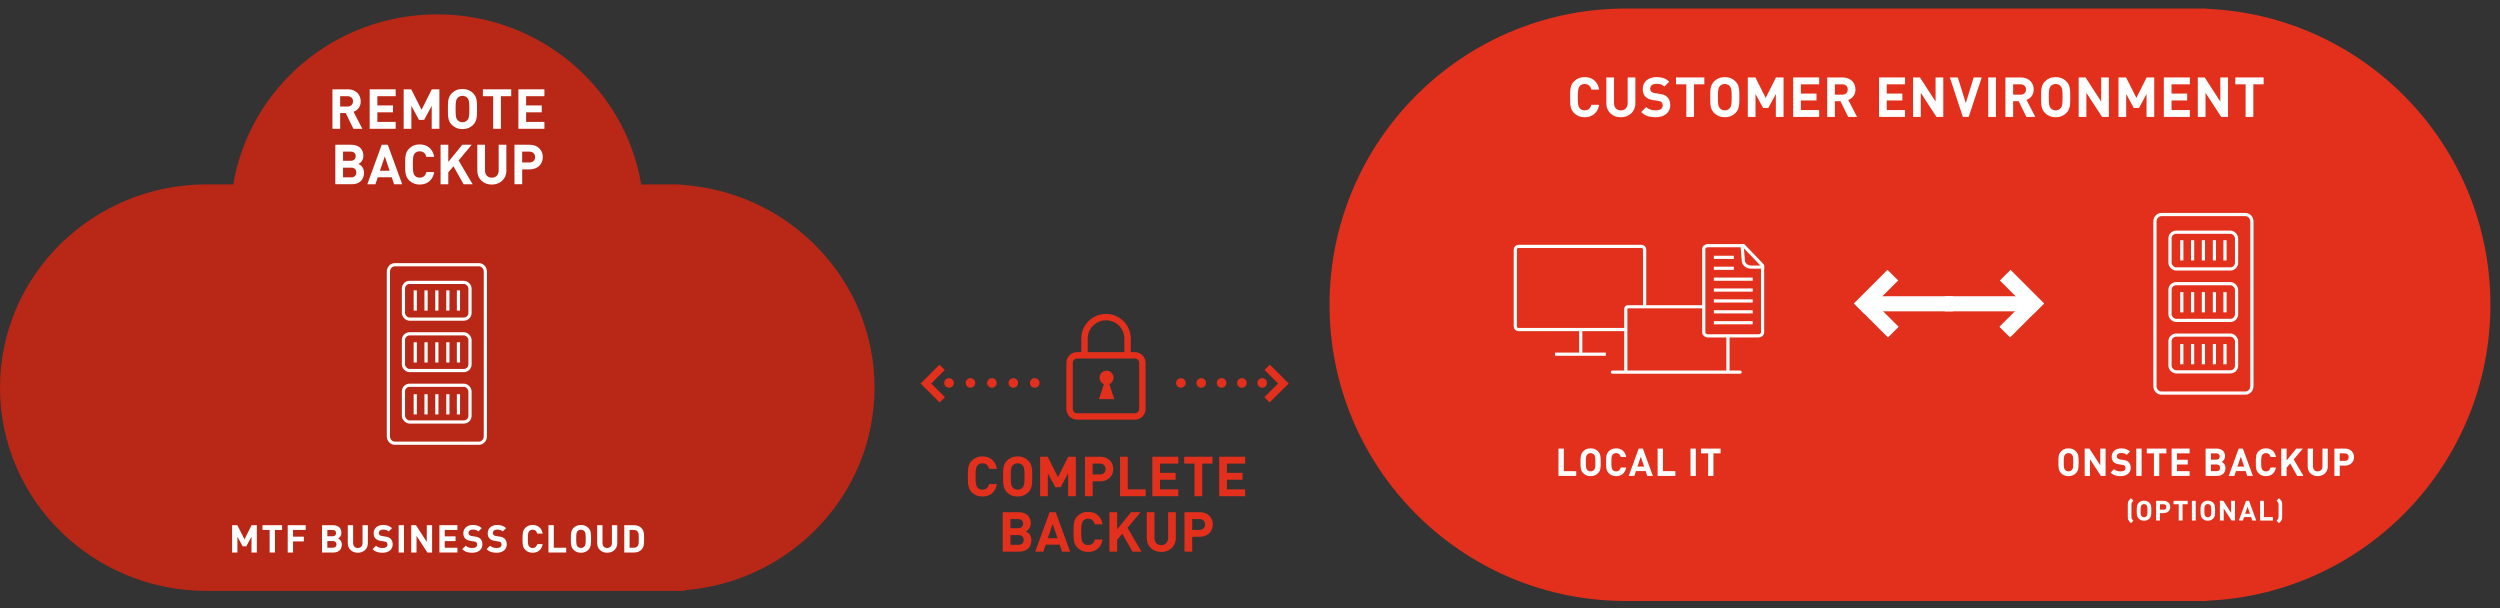 <?xml version="1.0" encoding="UTF-8"?>
<svg id="uuid-68d86791-4ff4-4b50-a1cf-7ef900058a43" data-name="Ebene_2" xmlns="http://www.w3.org/2000/svg" width="2344.8" height="570.33" xmlns:xlink="http://www.w3.org/1999/xlink" viewBox="0 0 2344.8 570.33">
  <rect x="0" y="0" width="2344.8" height="570.33" fill="#333333" stroke="none"/>
  <defs>
    <clipPath id="uuid-389d8135-4a7d-47f8-845a-0e7840b86175">
      <rect width="2344.8" height="570.33" style="fill: none;"/>
    </clipPath>
    <clipPath id="uuid-a2fffafc-4e78-439f-be62-2a951660e752">
      <rect width="2344.8" height="570.33" style="fill: none;"/>
    </clipPath>
    <clipPath id="uuid-cc8343f0-5a0e-4e4c-910a-b8f1459876e1">
      <rect width="2344.8" height="570.33" style="fill: none;"/>
    </clipPath>
    <clipPath id="uuid-73d8c622-bafe-4ae1-8c14-042b5036fb3f">
      <rect width="2344.8" height="570.33" style="fill: none;"/>
    </clipPath>
    <clipPath id="uuid-9f96337e-6232-4565-96ee-4ace1c81caee">
      <rect width="2344.8" height="570.33" style="fill: none;"/>
    </clipPath>
    <clipPath id="uuid-1cebc9e8-118e-4dd5-9579-9b9a3d637004">
      <rect width="2344.8" height="570.33" style="fill: none;"/>
    </clipPath>
    <clipPath id="uuid-eaf1870e-5062-462d-900b-3acd52f868bb">
      <rect width="2344.8" height="570.33" style="fill: none;"/>
    </clipPath>
  </defs>
  <g id="uuid-ca2944d7-67bf-4c8f-b308-c9daa3fedf14" data-name="Ebene_1">
    <g style="clip-path: url(#uuid-389d8135-4a7d-47f8-845a-0e7840b86175);">
      <path d="M820.23,363.58c0-100.16-78.55-182.27-178.39-190.04v-.12c-2.79-.22-5.47-.39-7.99-.49h-32.45c-15.14-90.45-95.01-159.46-191.29-159.46s-176.15,69-191.29,159.46h-24.93C86.81,172.94,0,258.29,0,363.58s86.81,190.65,193.89,190.65h447.96v-.61c99.83-7.77,178.39-89.88,178.39-190.04" style="fill: #b92717;"/>
    </g>
    <g>
      <path d="M326.33,83.77c7.59,0,12.01,5.15,12.01,11.34,0,5.2-3.17,8.48-6.76,9.72l8.27,15.96h-8.37l-7.23-14.77h-5.2v14.77h-7.23v-37.03h14.51ZM319.05,90.22v9.72h6.86c3.17,0,5.2-1.98,5.2-4.89s-2.03-4.84-5.2-4.84h-6.86Z" style="fill: #fff;"/>
      <path d="M371.1,90.22h-17.16v8.68h14.66v6.45h-14.66v9h17.16v6.45h-24.39v-37.03h24.39v6.45Z" style="fill: #fff;"/>
      <path d="M412.13,120.8h-7.23v-21.53l-7.07,13.16h-4.89l-7.12-13.16v21.53h-7.23v-37.03h7.12l9.67,19.19,9.62-19.19h7.12v37.03Z" style="fill: #fff;"/>
      <path d="M443.69,87.36c3.69,3.64,3.74,7.85,3.74,14.92s-.05,11.28-3.74,14.92c-2.55,2.5-5.67,3.9-9.93,3.9s-7.38-1.4-9.93-3.9c-3.69-3.69-3.74-7.85-3.74-14.92s.05-11.23,3.74-14.92c2.55-2.5,5.67-3.9,9.93-3.9s7.38,1.4,9.93,3.9ZM429.13,91.88c-1.4,1.56-1.82,3.33-1.82,10.4s.42,8.79,1.82,10.35c1.04,1.2,2.65,2.03,4.63,2.03s3.59-.83,4.63-2.03c1.4-1.56,1.82-3.28,1.82-10.35s-.42-8.84-1.82-10.4c-1.04-1.2-2.65-1.98-4.63-1.98s-3.59.78-4.63,1.98Z" style="fill: #fff;"/>
      <path d="M479.47,90.22h-9.67v30.58h-7.23v-30.58h-9.67v-6.45h26.57v6.45Z" style="fill: #fff;"/>
      <path d="M510.61,90.22h-17.16v8.68h14.66v6.45h-14.66v9h17.16v6.45h-24.39v-37.03h24.39v6.45Z" style="fill: #fff;"/>
    </g>
    <g>
      <path d="M329.34,135.77c7.28,0,11.49,4.11,11.49,10.4,0,4.11-2.7,6.71-4.58,7.64,2.29,1.04,5.15,3.38,5.15,8.32,0,6.92-4.78,10.66-11.39,10.66h-15.5v-37.03h14.82ZM321.75,142.22v8.58h7.12c3.07,0,4.73-1.72,4.73-4.32s-1.66-4.26-4.73-4.26h-7.12ZM321.75,157.25v9.1h7.59c3.22,0,4.84-1.98,4.84-4.58s-1.61-4.52-4.84-4.52h-7.59Z" style="fill: #fff;"/>
      <path d="M377.23,172.8h-7.59l-2.19-6.55h-13.1l-2.24,6.55h-7.59l13.52-37.03h5.67l13.52,37.03ZM356.33,160.16h9.1l-4.52-13.42-4.58,13.42Z" style="fill: #fff;"/>
      <path d="M407.24,147.16h-7.33c-.73-3.02-2.65-5.25-6.24-5.25-1.98,0-3.59.73-4.63,1.92-1.35,1.56-1.82,3.38-1.82,10.45s.47,8.89,1.82,10.45c1.04,1.2,2.65,1.92,4.63,1.92,3.59,0,5.51-2.24,6.24-5.25h7.33c-1.3,7.75-6.66,11.7-13.57,11.7-4.27,0-7.38-1.4-9.93-3.9-3.69-3.69-3.74-7.85-3.74-14.92s.05-11.23,3.74-14.92c2.55-2.5,5.67-3.9,9.93-3.9,6.92,0,12.27,3.95,13.57,11.7Z" style="fill: #fff;"/>
      <path d="M430.12,150.49l13.16,22.31h-8.47l-9.52-16.85-4.84,5.72v11.13h-7.23v-37.03h7.23v16.12l13.11-16.12h8.84l-12.27,14.72Z" style="fill: #fff;"/>
      <path d="M474.94,160.11c0,7.85-6.03,13-13.68,13s-13.57-5.15-13.57-13v-24.34h7.23v24.08c0,4.21,2.45,6.81,6.34,6.81s6.45-2.6,6.45-6.81v-24.08h7.23v24.34Z" style="fill: #fff;"/>
      <path d="M496.89,135.77c7.7,0,12.22,5.25,12.22,11.54s-4.53,11.54-12.22,11.54h-7.12v13.94h-7.23v-37.03h14.35ZM489.76,142.22v10.19h6.76c3.28,0,5.36-2.08,5.36-5.1s-2.08-5.1-5.36-5.1h-6.76Z" style="fill: #fff;"/>
    </g>
    <g style="clip-path: url(#uuid-a2fffafc-4e78-439f-be62-2a951660e752);">
      <path d="M2069.93,8.27v-.27h-548.22v.04c-152.01,1.68-274.72,125.4-274.72,277.81s122.71,276.13,274.72,277.81v.04h548.22v-.27c147.89-6.28,265.86-128.14,265.86-277.57S2217.82,14.55,2069.93,8.27" style="fill: #e2301c;"/>
    </g>
    <g>
      <path d="M1466.74,441.9h11.63v4.46h-16.63v-25.63h5v21.17Z" style="fill: #fff;"/>
      <path d="M1498.75,423.22c2.55,2.52,2.59,5.44,2.59,10.33s-.04,7.81-2.59,10.33c-1.76,1.73-3.92,2.7-6.88,2.7s-5.11-.97-6.88-2.7c-2.56-2.56-2.59-5.43-2.59-10.33s.04-7.78,2.59-10.33c1.76-1.73,3.92-2.7,6.88-2.7s5.11.97,6.88,2.7ZM1488.67,426.35c-.97,1.08-1.26,2.3-1.26,7.2s.29,6.08,1.26,7.16c.72.83,1.84,1.4,3.21,1.4s2.48-.58,3.2-1.4c.97-1.08,1.26-2.27,1.26-7.16s-.29-6.12-1.26-7.2c-.72-.83-1.84-1.37-3.2-1.37s-2.48.54-3.21,1.37Z" style="fill: #fff;"/>
      <path d="M1525.21,428.62h-5.08c-.5-2.09-1.84-3.64-4.32-3.64-1.37,0-2.48.5-3.21,1.33-.94,1.08-1.26,2.34-1.26,7.24s.32,6.16,1.26,7.24c.72.83,1.84,1.33,3.21,1.33,2.48,0,3.81-1.55,4.32-3.63h5.08c-.9,5.36-4.61,8.1-9.39,8.1-2.95,0-5.11-.97-6.88-2.7-2.56-2.56-2.59-5.43-2.59-10.33s.04-7.78,2.59-10.33c1.76-1.73,3.92-2.7,6.88-2.7,4.79,0,8.49,2.74,9.39,8.1Z" style="fill: #fff;"/>
      <path d="M1550.26,446.37h-5.25l-1.51-4.54h-9.07l-1.55,4.54h-5.26l9.36-25.63h3.92l9.36,25.63ZM1535.79,437.62h6.3l-3.13-9.29-3.17,9.29Z" style="fill: #fff;"/>
      <path d="M1559.73,441.9h11.62v4.46h-16.63v-25.63h5v21.17Z" style="fill: #fff;"/>
      <path d="M1590.55,446.37h-5v-25.63h5v25.63Z" style="fill: #fff;"/>
      <path d="M1613.77,425.2h-6.7v21.17h-5v-21.17h-6.7v-4.46h18.39v4.46Z" style="fill: #fff;"/>
    </g>
    <g>
      <path d="M1946.98,423.22c2.56,2.52,2.59,5.44,2.59,10.33s-.04,7.81-2.59,10.33c-1.76,1.73-3.92,2.7-6.88,2.7s-5.11-.97-6.88-2.7c-2.55-2.56-2.59-5.43-2.59-10.33s.04-7.78,2.59-10.33c1.76-1.73,3.92-2.7,6.88-2.7s5.11.97,6.88,2.7ZM1936.9,426.35c-.97,1.08-1.26,2.3-1.26,7.2s.29,6.08,1.26,7.16c.72.83,1.84,1.4,3.2,1.4s2.48-.58,3.2-1.4c.97-1.08,1.26-2.27,1.26-7.16s-.29-6.12-1.26-7.2c-.72-.83-1.84-1.37-3.2-1.37s-2.48.54-3.2,1.37Z" style="fill: #fff;"/>
      <path d="M1974.88,446.37h-4.43l-10.19-15.66v15.66h-5v-25.63h4.46l10.15,15.66v-15.66h5v25.63Z" style="fill: #fff;"/>
      <path d="M1997.82,423.51l-3.17,3.13c-1.37-1.37-2.92-1.76-5.26-1.76-2.66,0-3.96,1.48-3.96,3.24,0,.68.22,1.33.76,1.84.5.47,1.26.83,2.34.97l3.06.47c2.34.32,3.78.94,4.89,2.02,1.37,1.3,1.98,3.1,1.98,5.4,0,4.97-4.1,7.78-9.5,7.78-3.89,0-6.84-.83-9.36-3.38l3.24-3.24c1.62,1.62,3.82,2.16,6.16,2.16,2.99,0,4.57-1.15,4.57-3.2,0-.86-.25-1.58-.79-2.12-.5-.47-1.08-.68-2.3-.86l-3.06-.47c-2.16-.32-3.82-1.01-4.97-2.12-1.22-1.19-1.84-2.88-1.84-5.04,0-4.57,3.38-7.77,8.93-7.77,3.53,0,6.08.86,8.28,2.99Z" style="fill: #fff;"/>
      <path d="M2008.65,446.37h-5v-25.63h5v25.63Z" style="fill: #fff;"/>
      <path d="M2031.91,425.2h-6.7v21.17h-5v-21.17h-6.7v-4.46h18.39v4.46Z" style="fill: #fff;"/>
      <path d="M2053.69,425.2h-11.88v6.01h10.15v4.46h-10.15v6.23h11.88v4.46h-16.88v-25.63h16.88v4.46Z" style="fill: #fff;"/>
      <path d="M2078.96,420.74c5.04,0,7.96,2.84,7.96,7.2,0,2.84-1.87,4.64-3.17,5.29,1.58.72,3.56,2.34,3.56,5.76,0,4.79-3.31,7.38-7.88,7.38h-10.73v-25.63h10.26ZM2073.7,425.2v5.94h4.93c2.12,0,3.28-1.19,3.28-2.99s-1.15-2.95-3.28-2.95h-4.93ZM2073.7,435.61v6.3h5.25c2.23,0,3.35-1.37,3.35-3.17s-1.12-3.13-3.35-3.13h-5.25Z" style="fill: #fff;"/>
      <path d="M2113.01,446.37h-5.25l-1.51-4.54h-9.07l-1.55,4.54h-5.26l9.36-25.63h3.92l9.36,25.63ZM2098.54,437.62h6.3l-3.13-9.29-3.17,9.29Z" style="fill: #fff;"/>
      <path d="M2134.65,428.62h-5.07c-.5-2.09-1.84-3.64-4.32-3.64-1.37,0-2.48.5-3.2,1.33-.94,1.08-1.26,2.34-1.26,7.24s.32,6.16,1.26,7.24c.72.83,1.84,1.33,3.2,1.33,2.48,0,3.82-1.55,4.32-3.63h5.07c-.9,5.36-4.61,8.1-9.39,8.1-2.95,0-5.11-.97-6.88-2.7-2.55-2.56-2.59-5.43-2.59-10.33s.04-7.78,2.59-10.33c1.76-1.73,3.92-2.7,6.88-2.7,4.79,0,8.5,2.74,9.39,8.1Z" style="fill: #fff;"/>
      <path d="M2151.35,430.93l9.11,15.44h-5.87l-6.59-11.66-3.35,3.96v7.7h-5v-25.63h5v11.16l9.07-11.16h6.12l-8.49,10.19Z" style="fill: #fff;"/>
      <path d="M2183.28,437.58c0,5.44-4.17,9-9.47,9s-9.39-3.56-9.39-9v-16.85h5v16.67c0,2.92,1.69,4.71,4.39,4.71s4.46-1.8,4.46-4.71v-16.67h5v16.85Z" style="fill: #fff;"/>
      <path d="M2199.41,420.74c5.33,0,8.46,3.64,8.46,7.99s-3.13,7.99-8.46,7.99h-4.93v9.65h-5v-25.63h9.94ZM2194.48,425.2v7.06h4.68c2.27,0,3.71-1.44,3.71-3.53s-1.44-3.53-3.71-3.53h-4.68Z" style="fill: #fff;"/>
    </g>
    <g>
      <path d="M1499.89,84.03h-7.33c-.73-3.02-2.65-5.25-6.24-5.25-1.98,0-3.59.73-4.63,1.92-1.35,1.56-1.82,3.38-1.82,10.45s.47,8.89,1.82,10.45c1.04,1.2,2.65,1.92,4.63,1.92,3.59,0,5.51-2.24,6.24-5.25h7.33c-1.3,7.75-6.66,11.7-13.57,11.7-4.27,0-7.38-1.4-9.93-3.9-3.69-3.69-3.74-7.85-3.74-14.92s.05-11.23,3.74-14.92c2.55-2.5,5.67-3.9,9.93-3.9,6.92,0,12.27,3.95,13.57,11.7Z" style="fill: #fff;"/>
      <path d="M1533.85,96.98c0,7.85-6.03,13-13.68,13s-13.57-5.15-13.57-13v-24.34h7.23v24.08c0,4.21,2.45,6.81,6.34,6.81s6.45-2.6,6.45-6.81v-24.08h7.23v24.34Z" style="fill: #fff;"/>
      <path d="M1565.62,76.65l-4.58,4.52c-1.97-1.98-4.21-2.55-7.59-2.55-3.85,0-5.72,2.13-5.72,4.68,0,.99.31,1.92,1.09,2.65.73.68,1.82,1.2,3.38,1.4l4.42.68c3.38.47,5.46,1.35,7.07,2.91,1.98,1.87,2.86,4.47,2.86,7.8,0,7.18-5.93,11.23-13.73,11.23-5.62,0-9.88-1.2-13.52-4.89l4.68-4.68c2.34,2.34,5.51,3.12,8.89,3.12,4.32,0,6.61-1.66,6.61-4.63,0-1.25-.37-2.29-1.14-3.07-.73-.68-1.56-.99-3.33-1.25l-4.42-.68c-3.12-.47-5.51-1.46-7.18-3.07-1.77-1.72-2.65-4.16-2.65-7.28,0-6.6,4.89-11.23,12.9-11.23,5.1,0,8.79,1.25,11.96,4.32Z" style="fill: #fff;"/>
      <path d="M1598.53,79.09h-9.67v30.58h-7.23v-30.58h-9.67v-6.45h26.57v6.45Z" style="fill: #fff;"/>
      <path d="M1627.65,76.23c3.69,3.64,3.74,7.85,3.74,14.92s-.05,11.28-3.74,14.92c-2.55,2.5-5.67,3.9-9.93,3.9s-7.38-1.4-9.93-3.9c-3.69-3.69-3.74-7.85-3.74-14.92s.05-11.23,3.74-14.92c2.55-2.5,5.67-3.9,9.93-3.9s7.38,1.4,9.93,3.9ZM1613.09,80.75c-1.4,1.56-1.82,3.33-1.82,10.4s.42,8.79,1.82,10.35c1.04,1.2,2.65,2.03,4.63,2.03s3.59-.83,4.63-2.03c1.4-1.56,1.82-3.28,1.82-10.35s-.42-8.84-1.82-10.4c-1.04-1.2-2.65-1.98-4.63-1.98s-3.59.78-4.63,1.98Z" style="fill: #fff;"/>
      <path d="M1672.84,109.67h-7.23v-21.53l-7.07,13.16h-4.89l-7.12-13.16v21.53h-7.23v-37.03h7.12l9.67,19.19,9.62-19.19h7.12v37.03Z" style="fill: #fff;"/>
      <path d="M1706.23,79.09h-17.16v8.68h14.66v6.45h-14.66v9h17.16v6.45h-24.39v-37.03h24.39v6.45Z" style="fill: #fff;"/>
      <path d="M1728.27,72.64c7.59,0,12.01,5.15,12.01,11.34,0,5.2-3.17,8.48-6.76,9.72l8.27,15.96h-8.37l-7.23-14.77h-5.2v14.77h-7.23v-37.03h14.51ZM1720.99,79.09v9.72h6.86c3.17,0,5.2-1.98,5.2-4.89s-2.03-4.84-5.2-4.84h-6.86Z" style="fill: #fff;"/>
      <path d="M1786.77,79.09h-17.16v8.68h14.66v6.45h-14.66v9h17.16v6.45h-24.39v-37.03h24.39v6.45Z" style="fill: #fff;"/>
      <path d="M1822.65,109.67h-6.4l-14.71-22.62v22.62h-7.23v-37.03h6.45l14.66,22.62v-22.62h7.23v37.03Z" style="fill: #fff;"/>
      <path d="M1846.47,109.67h-5.46l-12.22-37.03h7.49l7.49,24.08,7.38-24.08h7.54l-12.22,37.03Z" style="fill: #fff;"/>
      <path d="M1872.05,109.67h-7.23v-37.03h7.23v37.03Z" style="fill: #fff;"/>
      <path d="M1895.45,72.64c7.59,0,12.01,5.15,12.01,11.34,0,5.2-3.17,8.48-6.76,9.72l8.27,15.96h-8.37l-7.23-14.77h-5.2v14.77h-7.23v-37.03h14.51ZM1888.17,79.09v9.72h6.87c3.17,0,5.2-1.98,5.2-4.89s-2.03-4.84-5.2-4.84h-6.87Z" style="fill: #fff;"/>
      <path d="M1937.99,76.23c3.69,3.64,3.74,7.85,3.74,14.92s-.05,11.28-3.74,14.92c-2.55,2.5-5.67,3.9-9.93,3.9s-7.38-1.4-9.93-3.9c-3.69-3.69-3.74-7.85-3.74-14.92s.05-11.23,3.74-14.92c2.55-2.5,5.67-3.9,9.93-3.9s7.38,1.4,9.93,3.9ZM1923.43,80.75c-1.4,1.56-1.82,3.33-1.82,10.4s.42,8.79,1.82,10.35c1.04,1.2,2.65,2.03,4.63,2.03s3.59-.83,4.63-2.03c1.4-1.56,1.82-3.28,1.82-10.35s-.42-8.84-1.82-10.4c-1.04-1.2-2.65-1.98-4.63-1.98s-3.59.78-4.63,1.98Z" style="fill: #fff;"/>
      <path d="M1977.98,109.67h-6.4l-14.72-22.62v22.62h-7.23v-37.03h6.45l14.66,22.62v-22.62h7.23v37.03Z" style="fill: #fff;"/>
      <path d="M2020.51,109.67h-7.23v-21.53l-7.07,13.16h-4.89l-7.12-13.16v21.53h-7.23v-37.03h7.12l9.67,19.19,9.62-19.19h7.12v37.03Z" style="fill: #fff;"/>
      <path d="M2053.89,79.09h-17.16v8.68h14.66v6.45h-14.66v9h17.16v6.45h-24.39v-37.03h24.39v6.45Z" style="fill: #fff;"/>
      <path d="M2089.72,109.67h-6.4l-14.72-22.62v22.62h-7.23v-37.03h6.45l14.66,22.62v-22.62h7.23v37.03Z" style="fill: #fff;"/>
      <path d="M2123.1,79.09h-9.67v30.58h-7.23v-30.58h-9.67v-6.45h26.57v6.45Z" style="fill: #fff;"/>
    </g>
    <g>
      <path d="M2000.97,469.57c-.62.62-1.01.96-1.46,1.72-.26.49-.39,1.2-.39,2.18v11.02c0,.99.13,1.69.39,2.18.44.75.83,1.09,1.46,1.72l-2.29,2.29c-.91-.88-1.72-1.66-2.29-2.68-.6-1.04-.68-2.18-.68-3.35v-11.34c0-1.14.08-2.34.68-3.35.57-1.01,1.38-1.79,2.29-2.68l2.29,2.29Z" style="fill: #fff;"/>
      <path d="M2015.9,471.52c1.85,1.82,1.87,3.93,1.87,7.46s-.03,5.64-1.87,7.46c-1.27,1.25-2.83,1.95-4.97,1.95s-3.69-.7-4.96-1.95c-1.85-1.85-1.87-3.93-1.87-7.46s.03-5.62,1.87-7.46c1.27-1.25,2.83-1.95,4.96-1.95s3.69.7,4.97,1.95ZM2008.62,473.78c-.7.78-.91,1.66-.91,5.2s.21,4.39.91,5.17c.52.6,1.33,1.01,2.31,1.01s1.79-.42,2.31-1.01c.7-.78.91-1.64.91-5.17s-.21-4.42-.91-5.2c-.52-.6-1.33-.99-2.31-.99s-1.79.39-2.31.99Z" style="fill: #fff;"/>
      <path d="M2029.42,469.73c3.85,0,6.11,2.63,6.11,5.77s-2.26,5.77-6.11,5.77h-3.56v6.97h-3.62v-18.51h7.18ZM2025.86,472.95v5.1h3.38c1.64,0,2.68-1.04,2.68-2.55s-1.04-2.55-2.68-2.55h-3.38Z" style="fill: #fff;"/>
      <path d="M2051.91,472.95h-4.84v15.29h-3.61v-15.29h-4.84v-3.22h13.29v3.22Z" style="fill: #fff;"/>
      <path d="M2059.42,488.24h-3.61v-18.51h3.61v18.51Z" style="fill: #fff;"/>
      <path d="M2075.72,471.52c1.85,1.82,1.87,3.93,1.87,7.46s-.03,5.64-1.87,7.46c-1.27,1.25-2.83,1.95-4.97,1.95s-3.69-.7-4.96-1.95c-1.85-1.85-1.87-3.93-1.87-7.46s.03-5.62,1.87-7.46c1.27-1.25,2.83-1.95,4.96-1.95s3.69.7,4.97,1.95ZM2068.44,473.78c-.7.78-.91,1.66-.91,5.2s.21,4.39.91,5.17c.52.6,1.33,1.01,2.31,1.01s1.79-.42,2.31-1.01c.7-.78.91-1.64.91-5.17s-.21-4.42-.91-5.2c-.52-.6-1.33-.99-2.31-.99s-1.79.39-2.31.99Z" style="fill: #fff;"/>
      <path d="M2096.24,488.24h-3.2l-7.36-11.31v11.31h-3.61v-18.51h3.22l7.33,11.31v-11.31h3.61v18.51Z" style="fill: #fff;"/>
      <path d="M2116.21,488.24h-3.8l-1.09-3.28h-6.55l-1.12,3.28h-3.8l6.76-18.51h2.83l6.76,18.51ZM2105.75,481.92h4.55l-2.26-6.71-2.29,6.71Z" style="fill: #fff;"/>
      <path d="M2123.41,485.01h8.4v3.22h-12.01v-18.51h3.62v15.29Z" style="fill: #fff;"/>
      <path d="M2137.52,467.28c.91.88,1.72,1.66,2.29,2.68.62,1.04.68,2.18.68,3.35v11.34c0,1.14-.08,2.34-.68,3.35-.57,1.01-1.38,1.79-2.29,2.68l-2.29-2.29c.62-.62,1.01-.96,1.46-1.72.26-.49.42-1.2.42-2.18v-11.02c0-.99-.16-1.69-.42-2.18-.44-.75-.83-1.09-1.46-1.72l2.29-2.29Z" style="fill: #fff;"/>
    </g>
    <g>
      <path d="M935.02,439.77h-7.33c-.73-3.02-2.65-5.25-6.24-5.25-1.98,0-3.59.73-4.63,1.92-1.35,1.56-1.82,3.38-1.82,10.45s.47,8.89,1.82,10.45c1.04,1.2,2.65,1.92,4.63,1.92,3.59,0,5.51-2.24,6.24-5.25h7.33c-1.3,7.75-6.66,11.7-13.57,11.7-4.26,0-7.38-1.4-9.93-3.9-3.69-3.69-3.74-7.85-3.74-14.92s.05-11.23,3.74-14.92c2.55-2.5,5.67-3.9,9.93-3.9,6.92,0,12.27,3.95,13.57,11.7Z" style="fill: #e2301c;"/>
      <path d="M964.4,431.97c3.69,3.64,3.74,7.85,3.74,14.92s-.05,11.28-3.74,14.92c-2.55,2.5-5.67,3.9-9.93,3.9s-7.38-1.4-9.93-3.9c-3.69-3.69-3.74-7.85-3.74-14.92s.05-11.23,3.74-14.92c2.55-2.5,5.67-3.9,9.93-3.9s7.38,1.4,9.93,3.9ZM949.84,436.49c-1.4,1.56-1.82,3.33-1.82,10.4s.42,8.79,1.82,10.35c1.04,1.2,2.65,2.03,4.63,2.03s3.59-.83,4.63-2.03c1.4-1.56,1.82-3.28,1.82-10.35s-.42-8.84-1.82-10.4c-1.04-1.2-2.65-1.98-4.63-1.98s-3.59.78-4.63,1.98Z" style="fill: #e2301c;"/>
      <path d="M1009.07,465.41h-7.23v-21.53l-7.07,13.16h-4.89l-7.12-13.16v21.53h-7.23v-37.03h7.12l9.67,19.19,9.62-19.19h7.12v37.03Z" style="fill: #e2301c;"/>
      <path d="M1031.95,428.38c7.7,0,12.22,5.25,12.22,11.54s-4.53,11.54-12.22,11.54h-7.12v13.94h-7.23v-37.03h14.35ZM1024.82,434.83v10.19h6.76c3.28,0,5.36-2.08,5.36-5.1s-2.08-5.1-5.36-5.1h-6.76Z" style="fill: #e2301c;"/>
      <path d="M1057.74,458.96h16.79v6.45h-24.02v-37.03h7.23v30.58Z" style="fill: #e2301c;"/>
      <path d="M1105.16,434.83h-17.16v8.68h14.66v6.45h-14.66v9h17.16v6.45h-24.39v-37.03h24.39v6.45Z" style="fill: #e2301c;"/>
      <path d="M1137.25,434.83h-9.67v30.58h-7.23v-30.58h-9.67v-6.45h26.57v6.45Z" style="fill: #e2301c;"/>
      <path d="M1167.87,434.83h-17.16v8.68h14.66v6.45h-14.66v9h17.16v6.45h-24.39v-37.03h24.39v6.45Z" style="fill: #e2301c;"/>
    </g>
    <g>
      <path d="M955.3,480.38c7.28,0,11.49,4.11,11.49,10.4,0,4.11-2.7,6.71-4.58,7.64,2.29,1.04,5.15,3.38,5.15,8.32,0,6.92-4.78,10.66-11.39,10.66h-15.5v-37.03h14.82ZM947.71,486.83v8.58h7.12c3.07,0,4.73-1.72,4.73-4.32s-1.66-4.26-4.73-4.26h-7.12ZM947.71,501.86v9.1h7.59c3.22,0,4.84-1.98,4.84-4.58s-1.61-4.52-4.84-4.52h-7.59Z" style="fill: #e2301c;"/>
      <path d="M1003.66,517.41h-7.59l-2.18-6.55h-13.11l-2.23,6.55h-7.59l13.52-37.03h5.67l13.52,37.03ZM982.75,504.77h9.1l-4.53-13.42-4.58,13.42Z" style="fill: #e2301c;"/>
      <path d="M1034.13,491.77h-7.33c-.73-3.02-2.65-5.25-6.24-5.25-1.98,0-3.59.73-4.63,1.92-1.35,1.56-1.82,3.38-1.82,10.45s.47,8.89,1.82,10.45c1.04,1.2,2.65,1.92,4.63,1.92,3.59,0,5.51-2.24,6.24-5.25h7.33c-1.3,7.75-6.66,11.7-13.57,11.7-4.26,0-7.38-1.4-9.93-3.9-3.69-3.69-3.74-7.85-3.74-14.92s.05-11.23,3.74-14.92c2.55-2.5,5.67-3.9,9.93-3.9,6.92,0,12.27,3.95,13.57,11.7Z" style="fill: #e2301c;"/>
      <path d="M1057.48,495.1l13.16,22.31h-8.48l-9.52-16.85-4.84,5.72v11.13h-7.23v-37.03h7.23v16.12l13.1-16.12h8.84l-12.27,14.72Z" style="fill: #e2301c;"/>
      <path d="M1102.82,504.72c0,7.85-6.03,13-13.68,13s-13.57-5.15-13.57-13v-24.34h7.23v24.08c0,4.21,2.45,6.81,6.34,6.81s6.45-2.6,6.45-6.81v-24.08h7.23v24.34Z" style="fill: #e2301c;"/>
      <path d="M1125.29,480.38c7.7,0,12.22,5.25,12.22,11.54s-4.52,11.54-12.22,11.54h-7.12v13.94h-7.23v-37.03h14.35ZM1118.16,486.83v10.19h6.76c3.28,0,5.36-2.08,5.36-5.1s-2.08-5.1-5.36-5.1h-6.76Z" style="fill: #e2301c;"/>
    </g>
    <rect x="1824.07" y="277.85" width="81.38" height="14.15" style="fill: #fff;"/>
    <rect x="1889.4" y="251.57" width="14.15" height="44.53" transform="translate(361.84 1421.21) rotate(-45)" style="fill: #fff;"/>
    <rect x="1873.76" y="288.69" width="44.53" height="14.15" transform="translate(346.19 1427.31) rotate(-45)" style="fill: #fff;"/>
    <rect x="1750.62" y="277.85" width="81.38" height="14.15" style="fill: #fff;"/>
    <rect x="1737.32" y="266.76" width="44.53" height="14.15" transform="translate(321.74 1324.41) rotate(-45)" style="fill: #fff;"/>
    <rect x="1752.97" y="273.5" width="14.15" height="44.53" transform="translate(306.36 1331.17) rotate(-45)" style="fill: #fff;"/>
    <line x1="950.4" y1="359.16" x2="900.15" y2="359.16" style="fill: none; stroke: #e2301c; stroke-dasharray: 0 20.1; stroke-linecap: round; stroke-linejoin: round; stroke-width: 9px;"/>
    <path d="M890.1,359.16h0M970.5,359.16h0" style="fill: none; stroke: #e2301c; stroke-linecap: round; stroke-linejoin: round; stroke-width: 9px;"/>
    <polygon points="873.41 359.67 886.08 346.99 881.13 342.04 863.46 359.72 868.41 364.67 868.46 364.62 881.32 377.48 886.27 372.53 873.41 359.67" style="fill: #e2301c;"/>
    <line x1="1126.67" y1="359.16" x2="1174.33" y2="359.16" style="fill: none; stroke: #e2301c; stroke-dasharray: 0 19.07; stroke-linecap: round; stroke-linejoin: round; stroke-width: 9px;"/>
    <path d="M1183.86,359.16h0M1107.6,359.16h0" style="fill: none; stroke: #e2301c; stroke-linecap: round; stroke-linejoin: round; stroke-width: 9px;"/>
    <polygon points="1198.72 359.67 1186.04 346.99 1190.99 342.04 1208.67 359.72 1203.72 364.67 1203.67 364.62 1190.81 377.48 1185.86 372.53 1198.72 359.67" style="fill: #e2301c;"/>
    <g style="clip-path: url(#uuid-cc8343f0-5a0e-4e4c-910a-b8f1459876e1);">
      <path d="M1044.45,354.27c0-3.2-2.3-5.87-5.34-6.45-.4-.1-.82-.16-1.26-.16-.55,0-1.08.09-1.57.24-2.86.71-4.97,3.29-4.97,6.36,0,2.72,1.66,5.05,4.02,6.04l-3.34,10.29-1.26,3.76h14.45l-1.32-3.72-3.36-10.35c2.32-1.01,3.95-3.32,3.95-6.01" style="fill: #e2301c;"/>
      <path d="M1057.54,331.61v-14.08c0-11.1-9.04-20.11-20.18-20.11s-20.18,9-20.18,20.11v14.08M1064.43,333.27c3.88,0,7.03,3.15,7.03,7.03v43.27c0,3.88-3.15,7.03-7.03,7.03h-54.22c-3.88,0-7.03-3.15-7.03-7.03v-43.27c0-3.88,3.15-7.03,7.03-7.03h54.22Z" style="fill: none; stroke: #e2301c; stroke-linecap: round; stroke-width: 6px;"/>
    </g>
    <g>
      <path d="M240.88,518.22h-5v-14.9l-4.89,9.11h-3.38l-4.93-9.11v14.9h-5v-25.63h4.93l6.7,13.28,6.66-13.28h4.93v25.63Z" style="fill: #fff;"/>
      <path d="M264.6,497.05h-6.7v21.17h-5v-21.17h-6.7v-4.46h18.39v4.46Z" style="fill: #fff;"/>
      <path d="M286.74,497.05h-11.88v6.3h10.15v4.46h-10.15v10.4h-5v-25.63h16.88v4.46Z" style="fill: #fff;"/>
      <path d="M312.27,492.59c5.04,0,7.96,2.84,7.96,7.2,0,2.84-1.87,4.64-3.17,5.29,1.58.72,3.56,2.34,3.56,5.76,0,4.79-3.31,7.38-7.88,7.38h-10.73v-25.63h10.26ZM307.01,497.05v5.94h4.93c2.12,0,3.28-1.19,3.28-2.99s-1.15-2.95-3.28-2.95h-4.93ZM307.01,507.45v6.3h5.25c2.23,0,3.35-1.37,3.35-3.17s-1.12-3.13-3.35-3.13h-5.25Z" style="fill: #fff;"/>
      <path d="M345.06,509.43c0,5.44-4.18,9-9.47,9s-9.39-3.56-9.39-9v-16.85h5v16.67c0,2.92,1.69,4.72,4.39,4.72s4.46-1.8,4.46-4.72v-16.67h5v16.85Z" style="fill: #fff;"/>
      <path d="M367.67,495.36l-3.17,3.13c-1.37-1.37-2.92-1.76-5.26-1.76-2.66,0-3.96,1.48-3.96,3.24,0,.68.21,1.33.76,1.84.5.47,1.26.83,2.34.97l3.06.47c2.34.32,3.78.94,4.89,2.02,1.37,1.3,1.98,3.1,1.98,5.4,0,4.97-4.1,7.77-9.5,7.77-3.89,0-6.84-.83-9.36-3.38l3.24-3.24c1.62,1.62,3.81,2.16,6.15,2.16,2.99,0,4.57-1.15,4.57-3.2,0-.86-.25-1.58-.79-2.12-.5-.47-1.08-.68-2.3-.86l-3.06-.47c-2.16-.32-3.81-1.01-4.97-2.12-1.22-1.19-1.84-2.88-1.84-5.04,0-4.57,3.38-7.78,8.93-7.78,3.53,0,6.08.86,8.28,2.99Z" style="fill: #fff;"/>
      <path d="M378.9,518.22h-5v-25.63h5v25.63Z" style="fill: #fff;"/>
      <path d="M405.29,518.22h-4.43l-10.19-15.66v15.66h-5v-25.63h4.46l10.15,15.66v-15.66h5v25.63Z" style="fill: #fff;"/>
      <path d="M429.01,497.05h-11.88v6.01h10.15v4.46h-10.15v6.23h11.88v4.46h-16.88v-25.63h16.88v4.46Z" style="fill: #fff;"/>
      <path d="M451.8,495.36l-3.17,3.13c-1.37-1.37-2.92-1.76-5.26-1.76-2.66,0-3.96,1.48-3.96,3.24,0,.68.21,1.33.76,1.84.5.47,1.26.83,2.34.97l3.06.47c2.34.32,3.78.94,4.89,2.02,1.37,1.3,1.98,3.1,1.98,5.4,0,4.97-4.1,7.77-9.5,7.77-3.89,0-6.84-.83-9.36-3.38l3.24-3.24c1.62,1.62,3.81,2.16,6.15,2.16,2.99,0,4.57-1.15,4.57-3.2,0-.86-.25-1.58-.79-2.12-.5-.47-1.08-.68-2.3-.86l-3.06-.47c-2.16-.32-3.81-1.01-4.97-2.12-1.22-1.19-1.84-2.88-1.84-5.04,0-4.57,3.38-7.78,8.93-7.78,3.53,0,6.08.86,8.28,2.99Z" style="fill: #fff;"/>
      <path d="M474.66,495.36l-3.17,3.13c-1.37-1.37-2.92-1.76-5.26-1.76-2.66,0-3.96,1.48-3.96,3.24,0,.68.22,1.33.76,1.84.5.47,1.26.83,2.34.97l3.06.47c2.34.32,3.78.94,4.89,2.02,1.37,1.3,1.98,3.1,1.98,5.4,0,4.97-4.1,7.77-9.5,7.77-3.89,0-6.84-.83-9.36-3.38l3.24-3.24c1.62,1.62,3.82,2.16,6.16,2.16,2.99,0,4.57-1.15,4.57-3.2,0-.86-.25-1.58-.79-2.12-.5-.47-1.08-.68-2.3-.86l-3.06-.47c-2.16-.32-3.82-1.01-4.97-2.12-1.22-1.19-1.84-2.88-1.84-5.04,0-4.57,3.38-7.78,8.93-7.78,3.53,0,6.08.86,8.28,2.99Z" style="fill: #fff;"/>
      <path d="M508.97,500.47h-5.08c-.5-2.09-1.84-3.63-4.32-3.63-1.37,0-2.48.5-3.21,1.33-.94,1.08-1.26,2.34-1.26,7.24s.32,6.16,1.26,7.24c.72.83,1.84,1.33,3.21,1.33,2.48,0,3.81-1.55,4.32-3.64h5.08c-.9,5.36-4.61,8.1-9.39,8.1-2.95,0-5.11-.97-6.88-2.7-2.56-2.56-2.59-5.44-2.59-10.33s.04-7.78,2.59-10.33c1.76-1.73,3.92-2.7,6.88-2.7,4.79,0,8.49,2.74,9.39,8.1Z" style="fill: #fff;"/>
      <path d="M519.41,513.75h11.63v4.46h-16.63v-25.63h5v21.17Z" style="fill: #fff;"/>
      <path d="M551.77,495.07c2.55,2.52,2.59,5.43,2.59,10.33s-.04,7.81-2.59,10.33c-1.76,1.73-3.92,2.7-6.88,2.7s-5.11-.97-6.88-2.7c-2.56-2.56-2.59-5.44-2.59-10.33s.04-7.78,2.59-10.33c1.76-1.73,3.92-2.7,6.88-2.7s5.11.97,6.88,2.7ZM541.69,498.2c-.97,1.08-1.26,2.3-1.26,7.2s.29,6.08,1.26,7.16c.72.83,1.84,1.4,3.21,1.4s2.48-.58,3.2-1.4c.97-1.08,1.26-2.27,1.26-7.16s-.29-6.12-1.26-7.2c-.72-.83-1.84-1.37-3.2-1.37s-2.48.54-3.21,1.37Z" style="fill: #fff;"/>
      <path d="M578.95,509.43c0,5.44-4.17,9-9.47,9s-9.39-3.56-9.39-9v-16.85h5v16.67c0,2.92,1.69,4.72,4.39,4.72s4.46-1.8,4.46-4.72v-16.67h5v16.85Z" style="fill: #fff;"/>
      <path d="M594.76,492.59c3.49,0,5.97,1.3,7.74,3.74,1.58,2.2,1.62,4.82,1.62,9.07s-.04,6.88-1.62,9.07c-1.76,2.45-4.25,3.74-7.74,3.74h-9.25v-25.63h9.25ZM590.51,497.05v16.7h3.82c1.69,0,2.91-.54,3.74-1.58.94-1.12,1.04-2.7,1.04-6.77s-.11-5.65-1.04-6.77c-.83-1.04-2.05-1.58-3.74-1.58h-3.82Z" style="fill: #fff;"/>
    </g>
    <g style="clip-path: url(#uuid-73d8c622-bafe-4ae1-8c14-042b5036fb3f);">
      <path d="M1424.14,231.13h115.5c1.59,0,2.89,1.29,2.89,2.89v72.19c0,1.59-1.29,2.89-2.89,2.89h-115.5c-1.59,0-2.89-1.29-2.89-2.89v-72.19c0-1.59,1.29-2.89,2.89-2.89Z" style="fill: none; stroke: #fff; stroke-width: 3px;"/>
    </g>
    <line x1="1482.61" y1="309.27" x2="1482.61" y2="331.47" style="fill: none; stroke: #fff; stroke-width: 3px;"/>
    <line x1="1506.13" y1="332.2" x2="1458.49" y2="332.2" style="fill: none; stroke: #fff; stroke-width: 3px;"/>
    <g style="clip-path: url(#uuid-9f96337e-6232-4565-96ee-4ace1c81caee);">
      <path d="M1620.69,348.15v-58.35s0-2.08-2.07-2.08h-91.67s-2.07,0-2.07,2.08v57.72M1512.29,349.04h119.81" style="fill: #e2301c;"/>
      <path d="M1620.69,348.15v-58.35s0-2.08-2.07-2.08h-91.67s-2.07,0-2.07,2.08v57.72M1512.29,349.04h119.81" style="fill: none; stroke: #fff; stroke-linecap: round; stroke-width: 3px;"/>
      <path d="M1653.15,249.68v62.02c0,1.82-1.64,3.3-3.66,3.3h-47.84c-2.02,0-3.66-1.48-3.66-3.3v-77.99c0-1.82,1.64-3.31,3.66-3.31h33.65l17.72,18.45" style="fill: #e2301c;"/>
      <path d="M1653.15,249.68v62.02c0,1.82-1.64,3.3-3.66,3.3h-47.84c-2.02,0-3.66-1.48-3.66-3.3v-77.99c0-1.82,1.64-3.31,3.66-3.31h33.65l17.72,18.45" style="fill: none; stroke: #fff; stroke-linecap: round; stroke-width: 3px;"/>
      <path d="M1654.65,250.52h-12.31s-7.32,0-7.32-7.15l-1.08-12.98" style="fill: none; stroke: #fff; stroke-width: 3px;"/>
    </g>
    <line x1="1607.45" y1="241.37" x2="1626.19" y2="241.37" style="fill: none; stroke: #fff; stroke-width: 3px;"/>
    <line x1="1607.45" y1="251.61" x2="1626.19" y2="251.61" style="fill: none; stroke: #fff; stroke-width: 3px;"/>
    <line x1="1607.45" y1="261.84" x2="1643.9" y2="261.84" style="fill: none; stroke: #fff; stroke-width: 3px;"/>
    <line x1="1607.45" y1="272.05" x2="1643.9" y2="272.05" style="fill: none; stroke: #fff; stroke-width: 3px;"/>
    <line x1="1607.45" y1="282.26" x2="1643.9" y2="282.26" style="fill: none; stroke: #fff; stroke-width: 3px;"/>
    <line x1="1607.45" y1="292.47" x2="1643.9" y2="292.47" style="fill: none; stroke: #fff; stroke-width: 3px;"/>
    <line x1="1607.45" y1="302.68" x2="1643.9" y2="302.68" style="fill: none; stroke: #fff; stroke-width: 3px;"/>
    <g style="clip-path: url(#uuid-1cebc9e8-118e-4dd5-9579-9b9a3d637004);">
      <path d="M449.17,248.27c3.33,0,6.04,2.93,6.04,6.54v154.36c0,3.61-2.7,6.54-6.04,6.54h-78.85c-3.33,0-6.04-2.93-6.04-6.54v-154.36c0-3.61,2.7-6.54,6.04-6.54h78.85Z" style="fill: none; stroke: #fff; stroke-linecap: round; stroke-width: 3px;"/>
      <rect x="378.39" y="264.84" width="62.44" height="34.46" rx="5.79" ry="5.79" style="fill: none; stroke: #fff; stroke-width: 3px;"/>
      <rect x="378.39" y="313.09" width="62.44" height="34.46" rx="5.79" ry="5.79" style="fill: none; stroke: #fff; stroke-width: 3px;"/>
      <rect x="378.39" y="361.33" width="62.44" height="34.46" rx="5.79" ry="5.79" style="fill: none; stroke: #fff; stroke-width: 3px;"/>
    </g>
    <line x1="429.99" y1="321.03" x2="429.99" y2="340.02" style="fill: none; stroke: #fff; stroke-width: 3px;"/>
    <line x1="420.06" y1="321.03" x2="420.06" y2="340.02" style="fill: none; stroke: #fff; stroke-width: 3px;"/>
    <line x1="409.73" y1="321.03" x2="409.73" y2="340.02" style="fill: none; stroke: #fff; stroke-width: 3px;"/>
    <line x1="399.6" y1="321.03" x2="399.6" y2="340.02" style="fill: none; stroke: #fff; stroke-width: 3px;"/>
    <line x1="389.48" y1="321.03" x2="389.48" y2="340.02" style="fill: none; stroke: #fff; stroke-width: 3px;"/>
    <line x1="429.99" y1="272.34" x2="429.99" y2="291.33" style="fill: none; stroke: #fff; stroke-width: 3px;"/>
    <line x1="420.06" y1="272.34" x2="420.06" y2="291.33" style="fill: none; stroke: #fff; stroke-width: 3px;"/>
    <line x1="409.73" y1="272.34" x2="409.73" y2="291.33" style="fill: none; stroke: #fff; stroke-width: 3px;"/>
    <line x1="399.6" y1="272.34" x2="399.6" y2="291.33" style="fill: none; stroke: #fff; stroke-width: 3px;"/>
    <line x1="389.48" y1="272.34" x2="389.48" y2="291.33" style="fill: none; stroke: #fff; stroke-width: 3px;"/>
    <line x1="429.99" y1="369.72" x2="429.99" y2="388.71" style="fill: none; stroke: #fff; stroke-width: 3px;"/>
    <line x1="420.06" y1="369.72" x2="420.06" y2="388.71" style="fill: none; stroke: #fff; stroke-width: 3px;"/>
    <line x1="409.73" y1="369.72" x2="409.73" y2="388.71" style="fill: none; stroke: #fff; stroke-width: 3px;"/>
    <line x1="399.6" y1="369.72" x2="399.6" y2="388.71" style="fill: none; stroke: #fff; stroke-width: 3px;"/>
    <line x1="389.48" y1="369.72" x2="389.48" y2="388.71" style="fill: none; stroke: #fff; stroke-width: 3px;"/>
    <g style="clip-path: url(#uuid-eaf1870e-5062-462d-900b-3acd52f868bb);">
      <path d="M2106.06,201.24c3.33,0,6.04,2.93,6.04,6.54v154.36c0,3.61-2.7,6.54-6.04,6.54h-78.85c-3.33,0-6.04-2.93-6.04-6.54v-154.36c0-3.61,2.7-6.54,6.04-6.54h78.85Z" style="fill: none; stroke: #fff; stroke-linecap: round; stroke-width: 3px;"/>
      <rect x="2035.28" y="217.8" width="62.44" height="34.46" rx="5.79" ry="5.79" style="fill: none; stroke: #fff; stroke-width: 3px;"/>
      <rect x="2035.28" y="266.05" width="62.44" height="34.46" rx="5.79" ry="5.79" style="fill: none; stroke: #fff; stroke-width: 3px;"/>
      <rect x="2035.28" y="314.3" width="62.44" height="34.46" rx="5.79" ry="5.79" style="fill: none; stroke: #fff; stroke-width: 3px;"/>
    </g>
    <line x1="2086.88" y1="273.99" x2="2086.88" y2="292.98" style="fill: none; stroke: #fff; stroke-width: 3px;"/>
    <line x1="2076.94" y1="273.99" x2="2076.94" y2="292.98" style="fill: none; stroke: #fff; stroke-width: 3px;"/>
    <line x1="2066.62" y1="273.99" x2="2066.62" y2="292.98" style="fill: none; stroke: #fff; stroke-width: 3px;"/>
    <line x1="2056.49" y1="273.99" x2="2056.49" y2="292.98" style="fill: none; stroke: #fff; stroke-width: 3px;"/>
    <line x1="2046.37" y1="273.99" x2="2046.37" y2="292.98" style="fill: none; stroke: #fff; stroke-width: 3px;"/>
    <line x1="2086.88" y1="225.3" x2="2086.88" y2="244.29" style="fill: none; stroke: #fff; stroke-width: 3px;"/>
    <line x1="2076.94" y1="225.3" x2="2076.94" y2="244.29" style="fill: none; stroke: #fff; stroke-width: 3px;"/>
    <line x1="2066.62" y1="225.3" x2="2066.62" y2="244.29" style="fill: none; stroke: #fff; stroke-width: 3px;"/>
    <line x1="2056.49" y1="225.3" x2="2056.49" y2="244.29" style="fill: none; stroke: #fff; stroke-width: 3px;"/>
    <line x1="2046.37" y1="225.3" x2="2046.37" y2="244.29" style="fill: none; stroke: #fff; stroke-width: 3px;"/>
    <line x1="2086.88" y1="322.69" x2="2086.88" y2="341.68" style="fill: none; stroke: #fff; stroke-width: 3px;"/>
    <line x1="2076.94" y1="322.69" x2="2076.94" y2="341.68" style="fill: none; stroke: #fff; stroke-width: 3px;"/>
    <line x1="2066.62" y1="322.69" x2="2066.62" y2="341.68" style="fill: none; stroke: #fff; stroke-width: 3px;"/>
    <line x1="2056.49" y1="322.69" x2="2056.49" y2="341.68" style="fill: none; stroke: #fff; stroke-width: 3px;"/>
    <line x1="2046.37" y1="322.69" x2="2046.37" y2="341.68" style="fill: none; stroke: #fff; stroke-width: 3px;"/>
  </g>
</svg>